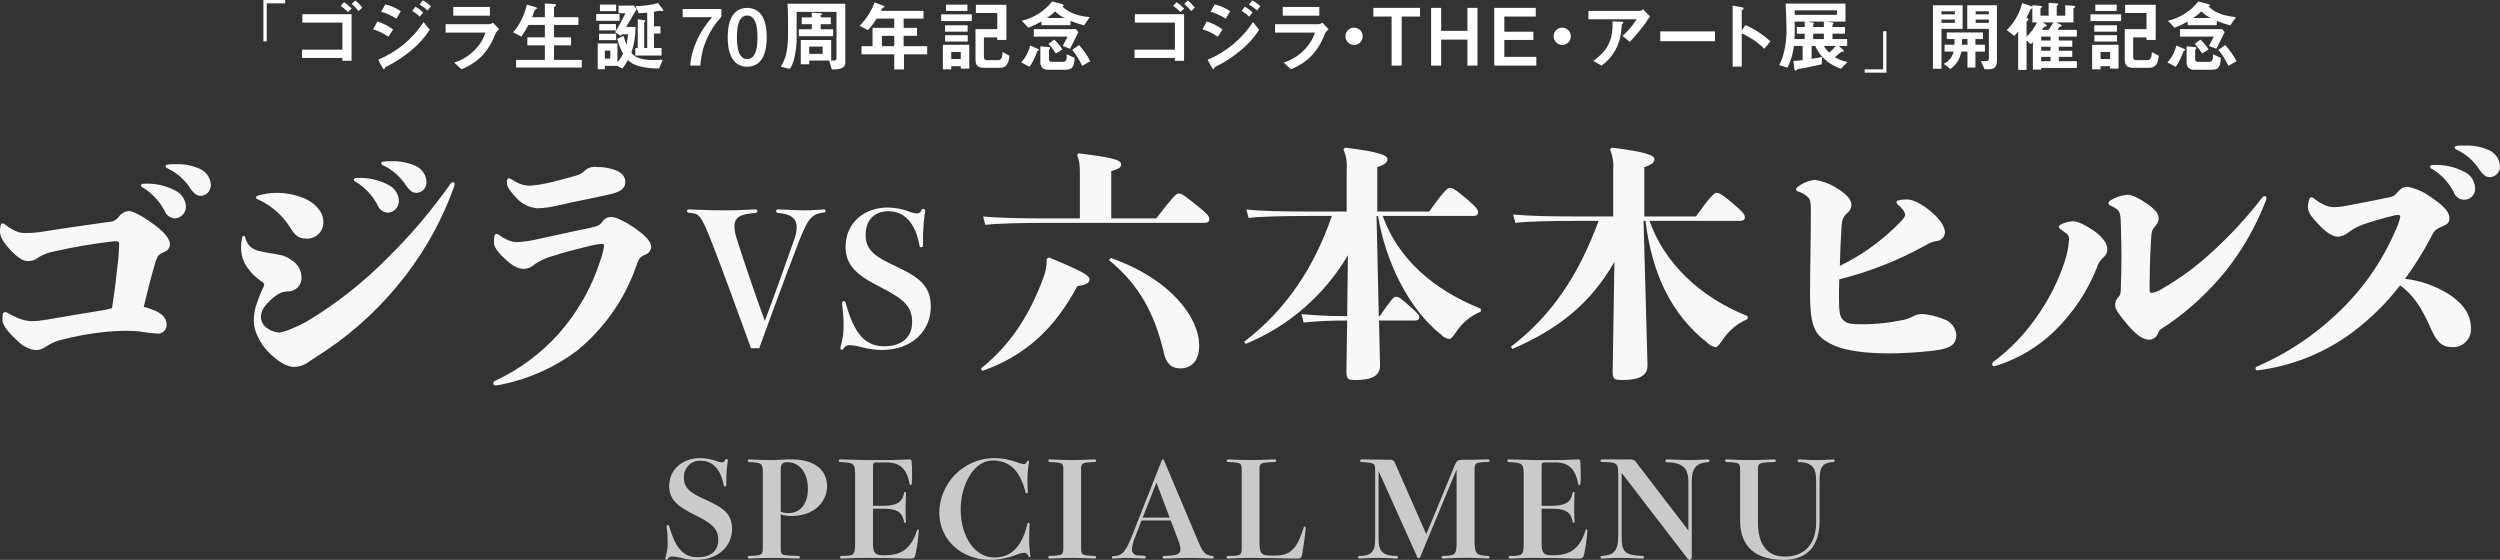 <?xml version="1.0" encoding="UTF-8"?>
<svg id="_タイトル" data-name="タイトル" xmlns="http://www.w3.org/2000/svg" viewBox="0 0 518.02 116.01">
  <rect x="0" y="0" width="518.02" height="116.01" fill="#333333" stroke="none"/>
  <defs>
    <style>
      .cls-1 {
        fill: #fff;
      }

      .cls-1, .cls-2, .cls-3 {
        fill-rule: evenodd;
      }

      .cls-2 {
        fill: #c9caca;
      }

      .cls-3 {
        fill: #f8f8f8;
      }
    </style>
  </defs>
  <path id="_長方形_932" data-name="長方形 932" class="cls-1" d="M59.09,0h-4.51v8.58h.69V.69h3.82v-.69h0ZM75.08,1.56c-.43-.53-.91-1.02-1.44-1.45l-.76.69c.53.45,1.01.95,1.43,1.5l.77-.74h0ZM72.86,1.76c-.48-.48-.99-.92-1.54-1.31l-.74.75c.54.39,1.05.82,1.52,1.29l.76-.73h0ZM72.85,12.6V2.94h-10.2v1.75h8.3v5.6h-8.37v1.72h8.37v.59h1.9ZM89.29,1.29c-.5-.48-1.07-.88-1.68-1.21l-.67.88c.6.33,1.16.74,1.65,1.21l.7-.88h0ZM87.68,2.58c-.47-.47-1.01-.87-1.6-1.19l-.67.88c.58.32,1.1.72,1.56,1.19l.71-.88h0ZM83.05,2.33c-.98-.67-2.07-1.15-3.22-1.42l-.85,1.53c1.12.3,2.17.79,3.13,1.44l.94-1.55h0ZM89.04,6.16l-1.27-1.58c-2.28,3.48-5.56,6.2-9.41,7.8l.85,1.56c.07.18.19.33.36.43.08,0,.11-.08.16-.29.04-.12.15-.21.27-.24,1.93-.94,3.73-2.13,5.36-3.52,1.43-1.19,2.67-2.59,3.68-4.16h0ZM81.45,6.11c-.98-.74-2.08-1.3-3.26-1.66l-.88,1.61c1.13.36,2.2.88,3.17,1.55l.97-1.5h0ZM101.5,3.24v-1.8h-7.57v1.8h7.57ZM103.45,6.08l-1.29-1.37c-.23.16-.5.26-.78.3h-9.04v1.75h8.27c-.42,1.26-1.11,2.42-2.02,3.38-1.22,1.31-2.76,2.29-4.47,2.83l1.49,1.37c1.68-.64,3.19-1.64,4.43-2.94,1.15-1.3,2.04-2.8,2.63-4.43.18-.36.45-.66.78-.89h0ZM120.55,14v-1.58h-5.75v-3.03h3.53v-1.65h-3.53v-2.57h5.05v-1.61h-5.05v-1.96c0-.14.1-.27.23-.31.1-.03.17-.12.18-.22,0-.16-.13-.22-.38-.24l-1.93-.1v2.83h-2.65c.19-.44.35-.88.48-1.34.06-.15.19-.27.34-.32.1-.02.18-.11.19-.21,0-.09-.08-.16-.42-.25l-1.67-.47c-.29,1.25-.74,2.45-1.35,3.58-.41.77-.92,1.48-1.5,2.13l1.7.91c.54-.77,1.04-1.58,1.47-2.42h3.41v2.57h-3.63v1.65h3.63v3.03h-5.96v1.58h13.61,0ZM137.32,12.38c-.61.03-1.23.06-1.81.06-1.67,0-3.76-.19-4.68-1.51.57-1.73.86-3.53.86-5.35h-1.96c.83-1.37.92-1.51,2.18-3.7l-.57-.72h-3.17v1.58h1.43c-.65,1.35-1.36,2.67-2.15,3.94l1.2.75.2-.32h1.31c-.08.71-.2,1.42-.35,2.12-.25-.57-.45-1.17-.59-1.78l-1.34.6c.29,1.07.7,2.11,1.23,3.08-.3.64-.69,1.22-1.17,1.74v-3.87h-4.09v5.34h1.48v-.69h2.61l1.01.58c.43-.56.82-1.15,1.16-1.77.64.59,1.41,1.02,2.25,1.24,1.37.35,2.79.52,4.21.49l.75-1.81h0ZM137.44,2.17c0-.08-.03-.15-.08-.21l-1-1.32c-1.52.4-3.08.61-4.65.62l.63,1.48c.58-.03.97-.04,1.77-.12v7.33h-.62v-5.21c0-.09.06-.18.14-.23.05-.04.09-.1.1-.16,0-.11,0-.15-.64-.23l-.94-.12v5.95h-.51v1.56h5.44v-1.56h-1.57v-3.01h1.34v-1.49h-1.34v-3.02c.18-.04,1.17-.21,1.2-.21.09,0,.48.11.56.11.09,0,.16-.06.17-.15,0,0,0,0,0-.01h0ZM128.38,4.31v-1.41h-4.84v1.41h4.84ZM127.64,6.3v-1.31h-3.47v1.31h3.47ZM127.67,8.31v-1.32h-3.55v1.32h3.55ZM126.46,12.14h-1.13v-1.65h1.13v1.65h0ZM127.67,2.31V.96h-3.36v1.35h3.36ZM141.46,3.57h6.07c-.61.7-1.17,1.43-1.68,2.2-.53.77-.99,1.59-1.38,2.44-.4.85-.72,1.73-.97,2.63-.25.9-.41,1.82-.48,2.75h2.09c.07-1.01.23-2,.47-2.98.22-.91.53-1.79.91-2.64.37-.82.81-1.61,1.31-2.36.51-.75,1.07-1.47,1.68-2.15v-1.59h-8.02v1.7h0ZM152.78,2.21c-.53.38-.95.88-1.24,1.47-.3.62-.5,1.29-.6,1.97-.21,1.38-.21,2.78,0,4.16.1.68.3,1.34.6,1.96.29.59.71,1.09,1.24,1.48,1.26.77,2.84.77,4.1,0,.53-.39.95-.89,1.24-1.48.3-.62.5-1.28.6-1.96.21-1.38.21-2.78,0-4.16-.1-.68-.3-1.35-.6-1.97-.29-.58-.71-1.09-1.24-1.47-1.26-.77-2.84-.77-4.1,0h0ZM153.78,11.87c-.29-.27-.51-.6-.65-.97-.17-.46-.29-.94-.34-1.43-.13-1.16-.13-2.32,0-3.48.06-.49.17-.97.34-1.43.14-.37.36-.71.65-.98.29-.25.67-.37,1.05-.36.38-.01.74.12,1.03.36.3.27.52.6.66.98.17.46.29.94.34,1.43.13,1.16.13,2.32,0,3.48-.05.49-.16.97-.34,1.43-.14.37-.36.71-.66.97-.29.24-.65.37-1.03.36-.38.01-.76-.12-1.05-.36h0ZM172.64,7.5v-1.44h-2.58v-1.05h2.09v-1.4h-2.09v-.48c.12-.02.22-.09.29-.19,0-.16-.27-.2-.35-.2l-1.79-.12v.99h-2.08v1.4h2.08v1.05h-2.69v1.44h7.12ZM175.15,12.98V.78h-11.97c.11,1.77.12,3.54.12,5.31,0,4.52-.41,5.82-1.5,7.74l1.89.44c.35-.56.61-1.17.79-1.81.47-1.78.67-3.62.59-5.46V2.46h8.26v9.53c.04.27-.15.52-.42.56-.06,0-.11,0-.17,0h-.51v-4.26h-6.31v5.02h1.75v-.76h4.13l.57,1.85c1.45-.02,2.78-.13,2.78-1.41h0ZM170.46,11.16h-2.79v-1.51h2.79v1.51h0ZM192.12,11.26v-1.69h-4.88v-2.15h2.78v-1.65h-2.78v-1.91h4.11v-1.61h-8.83c.11-.21.23-.42.36-.61.1-.06.21-.1.33-.12.05-.04.08-.09.08-.15,0-.07-.05-.12-.11-.14l-1.96-.73c-.67,1.82-1.73,3.47-3.09,4.84l1.72.91c.68-.73,1.27-1.53,1.78-2.39h3.67v1.91h-4.5v3.8h-2.29v1.69h6.79v3.14h2.01v-3.14h4.81ZM185.3,9.57h-2.57v-2.15h2.57v2.15h0ZM200.84,14.21v-4.93h-5.47v5.09h1.74v-.65h1.97v.49h1.76ZM199.08,12.22h-1.97v-1.44h1.97v1.44h0ZM209.17,11.55l-1.43-.77c-.03.66-.08,1.68-.86,1.68h-2.3c-.32.07-.64-.14-.71-.46-.02-.08-.02-.16,0-.25v-4h2.77v.53h1.89V.99h-6.32v1.71h4.43v3.33h-4.51v6.33c0,1.28.6,1.69,1.78,1.69h3.25c1.34,0,1.85-.84,2.01-2.5h0ZM200.46,2.27V.97h-4.44v1.3h4.44ZM201.36,4.37v-1.4h-6.34v1.4h6.34ZM200.5,6.56v-1.33h-4.68v1.33h4.68ZM200.52,8.6v-1.3h-4.69v1.3h4.69ZM225.81,3.54c-3.22-.25-4.96-1.39-5.7-2.25.13.03.27-.05.3-.18,0,0,0-.01,0-.02-.05-.12-.17-.21-.3-.23l-2.09-.56c-1.59,2.01-3.82,3.42-6.31,4.01l1.38,1.43c.94-.36,1.84-.79,2.71-1.29v.77h6.03v-.88c.91.37,1.85.67,2.8.91l1.18-1.71h0ZM220.57,3.73h-3.64c.61-.4,1.19-.86,1.71-1.37.56.56,1.21,1.03,1.93,1.37h0ZM225.92,12.68c-.64-1.2-1.41-2.32-2.32-3.33l-1.44.97c.83,1.02,1.53,2.14,2.07,3.33l1.69-.97h0ZM223.45,6.67l-.49-.63h-8.75v1.55h6.99c-.28.54-.46.89-.98,1.93l1.51.59c.34-.68.75-1.51,1.72-3.44h0ZM220.14,10.26c-.47-.76-1.05-1.46-1.71-2.06l-1.18.89c.58.6,1.1,1.27,1.53,1.99l1.36-.82h0ZM222.66,11.98l-1.63-.74c.02.95.03,1.58-.84,1.58h-2.24c-.28.05-.54-.13-.59-.41,0-.03,0-.05,0-.08v-2c.12-.1.21-.23.25-.38,0-.13-.12-.17-.27-.19l-1.77-.16v3.35c-.04.79.56,1.46,1.34,1.5.08,0,.15,0,.23,0h3.71c1.13,0,1.77-.43,1.82-2.47h0ZM215.28,10.32c-.05-.11-.14-.19-.26-.21l-1.58-.68c-.29,1.31-.93,2.52-1.85,3.5l1.74.91c.7-1,1.24-2.11,1.61-3.27.15-.01.28-.11.34-.25h0ZM247.58,1.56c-.43-.53-.91-1.02-1.43-1.45l-.77.69c.53.45,1.01.95,1.44,1.5l.76-.74h0ZM245.37,1.76c-.48-.47-1-.91-1.55-1.31l-.73.75c.54.39,1.04.82,1.51,1.29l.77-.73h0ZM245.35,12.6V2.94h-10.2v1.75h8.3v5.6h-8.36v1.72h8.36v.59h1.9ZM261.16,1.29c-.5-.48-1.07-.89-1.69-1.21l-.67.88c.6.33,1.16.74,1.66,1.21l.7-.88h0ZM259.55,2.58c-.48-.47-1.02-.87-1.61-1.19l-.67.88c.58.32,1.1.72,1.56,1.19l.72-.88h0ZM254.91,2.33c-.98-.67-2.07-1.15-3.22-1.42l-.84,1.53c1.11.3,2.17.79,3.12,1.44l.94-1.55h0ZM260.9,6.16l-1.27-1.58c-2.28,3.48-5.56,6.2-9.4,7.8l.84,1.56c.07.18.2.33.37.43.08,0,.11-.08.16-.29.04-.12.14-.21.27-.24,1.92-.95,3.72-2.13,5.35-3.52,1.44-1.19,2.68-2.59,3.68-4.16h0ZM253.32,6.11c-.99-.74-2.09-1.3-3.27-1.66l-.87,1.61c1.13.36,2.19.88,3.17,1.55l.97-1.5h0ZM273.37,3.24v-1.8h-7.57v1.8h7.57ZM275.31,6.08l-1.29-1.37c-.23.16-.5.26-.78.3h-9.03v1.75h8.27c-.43,1.26-1.12,2.41-2.03,3.38-1.22,1.31-2.76,2.28-4.46,2.83l1.48,1.37c1.68-.63,3.19-1.64,4.43-2.94,1.16-1.29,2.05-2.8,2.63-4.43.19-.35.46-.65.78-.89h0ZM282.36,7.53c0-.99-.78-1.79-1.77-1.8s-1.79.78-1.8,1.77v.04c0,.99.82,1.78,1.8,1.77.97,0,1.76-.8,1.77-1.77h0ZM284.57,3.43h3.78v10.16h2.09V3.43h3.8v-1.8h-9.67v1.8h0ZM296.54,13.59h2.08v-5.39h5.44v5.39h2.09V1.63h-2.09v4.77h-5.44V1.63h-2.08v11.96h0ZM309.62,13.59h8.72v-1.8h-6.63v-3.51h6.02v-1.71h-6.02v-3.14h6.51v-1.8h-8.6v11.96h0ZM325.49,7.53c0-.99-.78-1.79-1.77-1.8s-1.79.78-1.8,1.77v.04c0,.99.82,1.78,1.8,1.77.97,0,1.76-.8,1.77-1.77h0ZM341.89,3.4l-1.47-1.49c-.14.19-.33.31-.56.36h-10.72v1.72h9.97c-.78,1.29-1.76,2.45-2.9,3.44l1.49,1.26c1.55-1.63,2.96-3.4,4.19-5.29h0ZM336.37,4.66c0-.13-.04-.13-.38-.15l-1.86-.09c.12,3.32-.63,5.85-3.99,8.18l1.71,1c2.34-1.68,3.83-4.3,4.08-7.17.03-.21.09-1.33.12-1.36.07-.09.15-.18.24-.27.04-.04.07-.08.08-.14h0ZM355.35,8.53v-2.02h-11.33v2.02h11.33ZM366.85,8.56c-.78-.7-1.61-1.34-2.49-1.91-.85-.58-1.76-1.06-2.71-1.45l-.75,1.18V2.19c0-.08.42-.34.42-.43-.07-.15-.22-.25-.39-.26l-1.91-.34v12.64h1.88v-6.89c1.74.78,3.33,1.86,4.69,3.19l1.26-1.54h0ZM382.82,12.85c-.93-.17-1.82-.51-2.62-1,.56-.51.98-.83,1.25-1.05.11-.07.25-.11.38-.1.16,0,.25,0,.25-.13-.01-.06-.04-.12-.09-.17l-.97-.88h1.73v-1.42h-3.04v-1.13h2.6v-1.37h-2.6v-.53c.11-.02.21-.1.24-.21-.11-.17-.31-.25-.51-.23l-1.01-.16h3.97V.75h-12.41c.09,1.79.19,3.84.19,5.47.02,1.66-.19,3.31-.61,4.91-.2.82-.51,1.61-.91,2.35l1.71.54c.71-1.41,1.16-2.93,1.35-4.5h1.8v2.92c-.63.1-1.27.17-1.91.19l.19,1.61c-.03.18.08.36.26.42.11-.07.21-.16.29-.26.15-.08.32-.13.49-.14.99-.16,2.53-.45,4.64-.93l.08-1.54c-.78.19-1.42.28-2.19.4l.02-2.67h.73c.58,1.28,1.46,2.4,2.58,3.26.83.63,1.76,1.12,2.75,1.46l1.37-1.39h0ZM377.92,5.6h-2.21v-.54c.08-.04.15-.11.17-.2-.1-.15-.26-.23-.44-.23l-.99-.16h3.47v1.13h0ZM377.92,8.1h-2.21v-1.13h2.21v1.13h0ZM373.95,8.1h-2.1c.03-.76.03-1.46.03-1.82v-1.81h2.07v1.13h-1.64v1.37h1.64v1.13h0ZM380.63,3.08h-8.75v-.94h8.75v.94h0ZM380.36,9.52c-.38.52-.83.98-1.34,1.36-.44-.38-.81-.84-1.08-1.36h2.42ZM386.37,15.06h4.51V6.48h-.68v7.89h-3.83v.69h0ZM413.78,12.54V1.09h-6.15v4.89h4.48v6.13c.03.28-.17.53-.45.56-.05,0-.11,0-.16,0h-1.05l.77,1.68h.97c1.24,0,1.59-.78,1.59-1.8h0ZM411.3,10.69v-1.42h-1.98v-1.17h1.56v-1.37h-7.49v1.37h1.61c0,.5,0,.69-.03,1.17h-2.04v1.42h1.88c-.25,1.12-1.02,2.05-2.06,2.53l1.39,1.07c1.21-.85,2.02-2.14,2.25-3.6h1.29v3.31h1.64v-3.31h1.98ZM412.11,2.97h-2.74v-.64h2.74v.64h0ZM412.11,4.74h-2.74v-.69h2.74v.69h0ZM407.68,9.27h-1.15c.02-.31.02-.5.03-1.17h1.12v1.17h0ZM406.67,5.98V1.09h-6.15v13.17h1.77V5.98h4.38ZM405.06,2.97h-2.77v-.64h2.77v.64h0ZM405.06,4.74h-2.77v-.69h2.77v.69h0ZM430.34,14.07v-1.39h-3.74v-.89h2.79v-1.28h-2.79v-.83h2.79v-1.28h-2.79v-.82h3.74v-1.39h-4.01c.11-.2.24-.4.38-.59.07-.07.17-.11.27-.1.11,0,.21-.03.21-.16-.05-.17-.18-.29-.35-.32l-.86-.38h3.66V1.8c0-.08.03-.09.18-.2.1-.03.17-.11.19-.21,0-.18-.38-.19-.61-.21l-1.45-.09v2.16h-1.78v-1.94c0-.1.04-.13.25-.27.06-.03.1-.08.11-.15-.17-.17-.41-.25-.65-.2l-1.39-.1v2.66h-1.69v-1.45c.03-.1.1-.18.2-.22.08-.03.14-.11.15-.19,0-.15-.12-.18-.65-.21l-1.38-.09v.31c-.21-.12-.44-.22-.67-.28l-1.44-.48c-.53,2.12-1.63,4.05-3.19,5.58l1.56,1.23c.29-.3.56-.62.8-.96v7.98h1.74v-6.11l.86.81c.16-.17.19-.21.45-.49v5.74h1.72v-.35h7.39,0ZM424.89,8.4h-1.94v-.82h1.94v.82h0ZM424.89,10.51h-1.94v-.83h1.94v.83h0ZM425.48,4.64c-.31.54-.65,1.06-1.02,1.55h-1.34c.13-.22.28-.43.46-.61.15-.03.3-.08.45-.14.05-.03.08-.08.08-.14-.04-.13-.13-.23-.25-.29l-.59-.37h2.21,0ZM424.89,12.68h-1.94v-.89h1.94v.89h0ZM422.09,4.64c-.52,1.11-1.26,2.11-2.17,2.94v-3.02c.02-.12.11-.21.22-.25.1-.05.17-.15.18-.26-.06-.2-.23-.35-.43-.4.31-.53.58-1.09.81-1.66.05-.1.14-.17.24-.19.06-.02.12-.05.18-.09v2.93h.97,0ZM438.98,14.21v-4.93h-5.47v5.09h1.74v-.65h1.98v.49h1.75ZM437.23,12.22h-1.98v-1.44h1.98v1.44h0ZM447.32,11.55l-1.44-.77c-.03.66-.08,1.68-.86,1.68h-2.29c-.32.07-.64-.13-.72-.45-.02-.08-.02-.17,0-.26v-4h2.77v.53h1.9V.99h-6.33v1.71h4.43v3.33h-4.51v6.33c0,1.28.61,1.69,1.79,1.69h3.25c1.34,0,1.85-.84,2.01-2.5h0ZM438.6,2.27V.97h-4.43v1.3h4.43ZM439.51,4.37v-1.4h-6.35v1.4h6.35ZM438.65,6.56v-1.33h-4.69v1.33h4.69ZM438.66,8.6v-1.3h-4.68v1.3h4.68ZM463.32,3.54c-3.22-.25-4.96-1.39-5.71-2.25.13.03.27-.05.31-.18,0,0,0-.01,0-.02-.05-.13-.17-.22-.31-.23l-2.09-.56c-1.59,2.01-3.81,3.42-6.31,4.01l1.39,1.43c.94-.36,1.84-.79,2.71-1.29v.77h6.02v-.88c.91.37,1.85.68,2.81.91l1.18-1.71h0ZM458.08,3.73h-3.64c.61-.41,1.18-.86,1.71-1.37.56.57,1.21,1.03,1.93,1.37h0ZM463.43,12.68c-.64-1.2-1.42-2.32-2.33-3.33l-1.43.97c.83,1.02,1.52,2.14,2.07,3.33l1.69-.97h0ZM460.96,6.67l-.49-.63h-8.76v1.55h7c-.29.54-.46.89-.99,1.93l1.52.59c.33-.68.75-1.51,1.72-3.44h0ZM457.64,10.26c-.47-.76-1.04-1.46-1.7-2.06l-1.18.89c.58.61,1.09,1.27,1.53,1.99l1.35-.82h0ZM460.16,11.98l-1.62-.74c0,.95.03,1.58-.85,1.58h-2.23c-.28.05-.55-.13-.6-.41,0-.03,0-.05,0-.08v-2c.12-.1.21-.23.26-.38-.03-.12-.14-.21-.27-.19l-1.77-.16v3.35c-.05.78.55,1.46,1.34,1.5.07,0,.15,0,.22,0h3.72c1.13,0,1.76-.43,1.81-2.47h0ZM452.78,10.32c-.04-.11-.14-.19-.25-.21l-1.58-.68c-.29,1.31-.93,2.52-1.85,3.5l1.74.91c.69-1.01,1.23-2.11,1.61-3.27.15-.02.27-.11.33-.25h0Z"/>
  <path id="_シェイプ_816" data-name="シェイプ 816" class="cls-3" d="M29.78,38.07c-.4,0-.57.17-.57.34.02.22.18.41.4.46,1.92,1.17,3.48,2.85,4.51,4.85.35.9,1.2,1.51,2.17,1.54,1.32-.11,2.31-1.25,2.23-2.57-.1-1.38-.93-2.59-2.17-3.19-2.02-1.07-4.29-1.57-6.57-1.43h0ZM34.81,34.08c-.35.05-.52.17-.52.34.02.22.18.4.4.45,1.94.92,3.59,2.36,4.75,4.17.91,1.31,1.48,1.54,2.22,1.54,1.2-.09,2.1-1.13,2.02-2.33,0-.02,0-.05,0-.07-.12-1.46-1.05-2.72-2.41-3.25-1.53-.66-3.19-.97-4.85-.91-.53,0-1.07.01-1.6.06h0ZM29.78,63.58c.74-3.14,1.6-6.45,2.4-9.19.51-1.37.51-1.6,1.83-2.17.72-.22,1.21-.89,1.2-1.65,0-1.2-1.66-2.97-3.72-4.34-1.83-1.37-4-2.51-4.8-2.51-.79.07-1.51.46-2,1.08-.49.76-1.33,1.21-2.23,1.2-4.06.57-9.09,1.26-13.2,1.94-1.4.24-2.81.36-4.23.35-.82-.03-1.63-.27-2.34-.69-.59-.3-1.15-.66-1.66-1.08-.13-.15-.32-.23-.52-.23-.17,0-.28.11-.4.45-.09.43-.13.88-.11,1.32,0,1.25,1.2,2.74,2.34,3.94,1.09,1.08,2.23,2.11,3.49,2.11.8,0,1.57-.28,2.17-.8.96-.59,2.03-1,3.14-1.2,4.08-.92,8.2-1.62,12.35-2.11,1.14-.06,1.2.05,1.2.68,0,.57-.11,2.06-.17,2.86-.4,3.48-.74,6.84-1.32,10.33-.57.17-1.2.28-1.77.4-3.94.62-7.54,1.25-11.6,1.94-1.04.19-2.09.31-3.14.34-.96-.02-1.91-.21-2.8-.57-.77-.31-1.51-.68-2.23-1.09-.18-.14-.4-.22-.63-.23-.28.04-.49.29-.46.58-.05.36-.07.72-.06,1.08,0,1.25,1.66,2.97,3.09,4.28.98,1.03,2.26,1.71,3.66,1.94.78.04,1.55-.2,2.17-.68.87-.56,1.81-1,2.8-1.32,3.3-.89,6.66-1.5,10.06-1.82,1.6-.12,2.86-.17,3.89-.17,1.14,0,1.94.05,2.57.11,1.25.22,2.51.38,3.77.46.97.12,1.86-.56,1.99-1.54.01-.12.02-.24,0-.35,0-1.25-.8-2.34-3.08-3.14-.54-.21-1.1-.38-1.66-.51h0ZM73.9,36.88c-.4,0-.57.17-.57.34.02.22.18.41.4.46,1.92,1.17,3.49,2.85,4.52,4.85.35.9,1.2,1.51,2.17,1.54,1.32-.11,2.31-1.25,2.23-2.57-.1-1.38-.94-2.59-2.18-3.19-2.02-1.07-4.29-1.57-6.57-1.43h0ZM79.5,33.46c-.34.05-.51.17-.51.34.02.22.18.41.4.46,1.94.92,3.58,2.36,4.74,4.16.92,1.31,1.49,1.54,2.23,1.54,1.19-.08,2.09-1.11,2.01-2.3,0-.03,0-.06,0-.08-.11-1.46-1.04-2.72-2.4-3.26-1.53-.66-3.19-.97-4.86-.91-.53,0-1.07.01-1.6.06h0ZM53.38,41.28c2.78,1.24,5.13,3.29,6.75,5.87,1.08,1.77,1.83,2.29,3.37,2.29,1.83.1,3.39-1.29,3.49-3.12,0-.14,0-.28,0-.42,0-2.17-1.95-4-4.06-4.85-1.78-.72-3.68-1.09-5.6-1.09-1.32,0-2.63.2-3.89.57-.2.05-.35.21-.4.4.03.18.16.32.34.35h0ZM54.53,59.59c-.52,1.09-.97,2.29-1.32,3.26-.42,1.19-.63,2.45-.63,3.71,0,2.05,1.43,4.91,3.38,6.73,1.71,1.6,3.42,2.74,4.97,2.74,1.19-.04,2.33-.46,3.26-1.2,1.25-.85,2.63-1.71,3.31-2.17,6.37-4.28,11.98-9.58,16.63-15.69,4.24-5.53,7.6-11.69,9.95-18.26.06-.17.09-.34.11-.52.05-.2-.07-.39-.27-.44-.02,0-.05,0-.07,0-.19.02-.36.12-.46.28-3.86,5.48-8.2,10.6-12.97,15.3-5.04,5.12-10.7,9.59-16.86,13.29-2.18,1.2-4.8,2.29-5.83,2.29-1.02-.1-1.98-.52-2.75-1.2-.59-.52-.92-1.27-.91-2.06.01-.7.23-1.37.63-1.94.72-1,1.61-1.87,2.63-2.56.64-.49,1.42-.75,2.23-.75,1.55.06,2.86-1.15,2.92-2.7,0-.11,0-.21,0-.32-.05-1.33-.73-2.56-1.83-3.31-.85-.7-1.88-1.15-2.97-1.31-1.37-.29-3.14-.46-4.4-.86-.73-.22-1.37-.66-1.83-1.26-.3-.43-.52-.91-.63-1.42-.02-.18-.16-.31-.34-.34-.16.03-.28.17-.29.34-.18.71-.25,1.44-.23,2.17,0,1.33.37,2.64,1.09,3.76.8,1.22,1.83,2.27,3.03,3.09.28.14.51.36.68.62-.04.26-.11.51-.22.74h0ZM124.37,54.06c-1.8,5.58-4.73,10.73-8.63,15.12-3.67,4.08-8.12,7.38-13.09,9.7-.25.09-.42.31-.46.57.04.27.3.45.57.4h.01c.38-.03.77-.09,1.14-.17,5.68-1.15,11.03-3.55,15.66-7.02,5.51-4.51,9.7-10.42,12.12-17.12.63-1.82.74-2.28,2.06-2.79.66-.24,1.12-.84,1.19-1.54,0-1.43-1.94-2.97-3.83-4.23-1.59-1.08-3.42-2-4.4-2-.79-.05-1.54.35-1.94,1.03-.74.86-.91.8-2.74,1.26-3.43.68-6.8,1.48-10.35,2.22-1.48.37-2.99.6-4.51.69-.74-.02-1.46-.2-2.12-.52-.59-.26-1.14-.59-1.66-.97-.13-.14-.32-.22-.51-.22-.23,0-.4.17-.46.62-.07.45-.09.91-.05,1.37,0,.86,1.25,2.29,2.4,3.31,1.2,1.09,2.4,1.94,3.71,1.94.9-.02,1.76-.38,2.4-1.02,1.25-.81,2.62-1.41,4.06-1.77,2.29-.74,5.26-1.49,7.43-2,.75-.19,1.52-.32,2.29-.4q.51,0,.51.46c-.17,1.05-.44,2.08-.8,3.08h0ZM105.05,38.08c0,.68.92,1.88,2,2.97,1.11,1.23,2.64,1.98,4.29,2.11,1.41-.04,2.8-.23,4.17-.57,3.14-.74,8-1.66,10.92-2.34,1.88-.46,3.14-1.03,3.14-2.57,0-1.08-.74-1.94-2.11-2.45-1.23-.44-2.53-.65-3.83-.63-.79-.13-1.6.08-2.23.57-.58.6-1.31,1.04-2.12,1.25-1.77.52-4.34,1.2-6,1.55-1.15.25-2.31.42-3.48.51-.77.01-1.53-.15-2.23-.46-.57-.27-1.12-.58-1.66-.91-.14-.1-.29-.16-.46-.17-.23,0-.34.17-.4.57v.57h0ZM223.76,45.26h-7.06c-4.46,0-10.03-.1-13-.41l.46,1.74c2.66-.31,8.08-.41,12.54-.41h32.6c.97,0,1.28-.15,1.28-.82,0-.51-.31-1.02-2.97-3.11-2.35-1.9-2.81-2.15-3.43-2.15-.46,0-1.23.77-4.6,5.16h-9.32v-9.81c1.69-.46,2.05-.82,2.05-1.38,0-.97-1.84-1.43-8.81-2.3l-.35.36c.51,1.07.61,1.94.61,4.14v8.99h0ZM216.9,53.64c.02,1.4-.25,2.79-.77,4.09-2.76,7.41-6.6,13.6-12.9,18.65l.31.47c8.96-3.12,15.05-8.85,19.71-17.59,1.84-.15,2.51-.76,2.51-1.32,0-.82-1.03-1.54-8.4-4.6l-.46.3h0ZM229.8,53.9c6.24,5.11,9.42,10.99,11.36,19.21.46,2,1.38,3.22,3.43,3.22,2.31,0,3.89-1.63,3.89-4.7,0-5.77-5.78-13.75-18.32-18.19l-.36.46h0ZM279.14,65.5h-.67c-3.22,0-5.78-.15-8.8-.41l.46,1.74c2.77-.28,5.55-.42,8.34-.41h.67l-.15,10.53c0,1.63.31,1.79,1.89,1.79,3.28,0,5.12-.82,5.07-3.07l-.21-9.25h7.22c.82,0,1.13-.15,1.13-.72,0-.46-.36-.81-2.21-2.45-1.63-1.48-2.09-1.74-2.66-1.74-.41,0-.86.41-3.32,3.99h-.21l-.46-20.75h.31c1.53,9.35,6.29,19.22,13.05,24.58.45.49,1.04.81,1.69.92.36,0,.72-.41,1.43-1.43,1.23-1.91,3.02-3.39,5.12-4.24v-.61c-9.98-3.99-17.2-10.48-20.32-19.22h18.68c.82,0,1.08-.26,1.08-.77,0-.46-.31-1.02-2.3-2.71-2.1-1.78-2.92-2.35-3.54-2.35-.56,0-1.43.92-4.3,4.91h-10.75v-9.2c1.74-.56,2.1-1.02,2.1-1.69,0-.71-1.53-1.48-8.75-2.35l-.36.36c.57,1.34.8,2.79.67,4.24v8.64h-7.78c-5.43,0-10.03-.1-13-.41l.46,1.74c2.66-.31,7.27-.41,12.54-.41h4.71c-3.79,11.04-9.78,19.68-18.17,26.06l.3.46c8.89-3.65,16.34-10.11,21.2-18.39l-.16,12.62h0ZM340.97,45.77c1.33,11.09,5.48,19.52,12.8,25.25.46.46,1.05.78,1.69.92.35,0,.71-.41,1.43-1.43,1.26-1.96,3.08-3.49,5.22-4.4v-.61c-9.98-3.99-17.2-10.99-20.32-19.73h18.68c.82,0,1.08-.25,1.08-.76,0-.47-.31-1.03-2.31-2.71-2.09-1.79-2.91-2.35-3.53-2.35-.56,0-1.43.92-4.3,4.9h-10.7v-10.22c1.74-.56,2.1-1.02,2.1-1.69,0-.71-1.63-1.48-8.85-2.35l-.36.36c.57,1.34.8,2.79.67,4.24v9.66h-7.73c-5.43,0-10.04-.1-13-.41l.46,1.74c2.66-.31,7.27-.41,12.54-.41h4.71c-4.2,11.35-9.78,19.68-18.17,26.07l.3.46c9.73-4.19,16.28-9.56,21.14-18.04l-.36,22.69c0,1.63.31,1.79,2.05,1.79,3.28,0,5.22-.82,5.17-3.07l-.82-29.9h.41,0ZM381.23,55.09c.05-2.57.17-5.08.28-6.74.11-2.62.17-3.14,1.2-4.16.56-.4.9-1.03.92-1.72,0-1.25-1.26-2.39-3.03-3.48-1.38-.9-2.95-1.48-4.58-1.71-1.27.13-2.48.63-3.48,1.43-.22.11-.37.33-.4.57.06.21.24.37.45.4.6.19,1.16.48,1.66.85.92.63.97,1.37.97,3.43,0,5.59-.17,12.95-.17,16.89,0,6.22.86,8.16,3.09,9.7,2.06,1.43,5.66,2.68,13.49,2.68,1.94,0,6.23-.22,9.03-.57,3.31-.4,4.69-1.14,4.69-3.31-.12-1.47-1.11-2.73-2.52-3.19-1.39-.58-2.85-.94-4.34-1.09-.76-.05-1.52.13-2.17.52-.77.4-1.6.67-2.46.8-2.39.49-4.82.76-7.26.8-2.52,0-3.89,0-4.57-.8-.86-.63-.98-1.89-.98-4.63,0-1.2,0-2.51.06-3.88,6.22-1.55,12.22-3.91,17.83-7.02.68-.44,1.44-.75,2.23-.91.96-.01,1.75-.75,1.83-1.71,0-1.6-1.37-3.14-3.09-4.57-1.48-1.25-3.48-2.34-4.68-2.34-.59-.02-1.19.04-1.77.17-.27,0-.5.19-.52.46.05.19.17.36.34.46.3.23.57.5.81.8.33.35.57.78.68,1.25,0,.63-.97,1.49-1.94,2.46-3.4,3.33-7.32,6.09-11.6,8.16h0ZM447.93,59.88c-.6.41-1.28.68-2,.8-.52,0-.52-.06-.52-1.26,0-1.54.06-5.82.29-9.47.11-2.05.17-2.28.97-3.2.4-.42.62-.97.63-1.54,0-1.08-1.09-2.11-2.63-3.14s-2.8-1.71-3.89-1.71c-1.22.1-2.39.49-3.43,1.14-.25.12-.42.36-.46.63.03.22.18.4.4.46.46.21.9.46,1.32.74.74.57.8,1.37.86,3.48.05,2.17.11,4.28.11,6.22,0,2.4-.06,4.45-.11,6.11-.06,1.6,0,1.71-.4,2.28-.55.49-.84,1.21-.8,1.94,0,.8,1.31,2.46,2.68,4.05,1.49,1.72,2.97,2.97,4.29,2.97.85.04,1.63-.5,1.89-1.31.4-.86.57-.86,2.28-1.94,4.39-3.08,8.33-6.75,11.72-10.9,3.47-4.37,6.27-9.24,8.29-14.44.11-.24.18-.48.22-.74,0-.21-.16-.39-.38-.4h-.02c-.15,0-.29.07-.4.17-3.16,4.11-6.67,7.93-10.51,11.41-3.16,2.94-6.65,5.51-10.4,7.65h0ZM427.92,53.89c-1.38,4.29-3.42,8.33-6.06,11.98-2.44,3.5-5.43,6.59-8.86,9.13-.13.12-.21.28-.22.46.01.24.21.42.44.41.02,0,.04,0,.06,0,.28-.04.54-.12.8-.23,4.32-1.43,8.26-3.81,11.54-6.96,3.85-3.72,6.87-8.21,8.86-13.18.23-.85.71-1.6,1.38-2.17.51-.42.8-1.05.8-1.71,0-1.26-1.15-2.63-2.75-3.77-1.66-1.14-3.31-2-4.34-2-.9.02-1.78.26-2.57.69-.21.06-.36.24-.4.45.03.23.18.43.4.52.4.28.68.51.91.68.6.29.93.95.8,1.6-.1,1.4-.37,2.78-.8,4.11h0ZM504.11,34.2c-.4,0-.57.17-.57.34.02.22.18.41.4.46,1.93,1.17,3.49,2.84,4.51,4.85.4,1.19,1.69,1.82,2.88,1.42,1.03-.35,1.67-1.38,1.52-2.45-.1-1.38-.93-2.59-2.17-3.19-2.02-1.07-4.29-1.57-6.57-1.43h0ZM509.14,30.2c-.35.06-.52.18-.52.35.02.22.18.4.4.45,1.94.92,3.59,2.36,4.75,4.17.91,1.31,1.48,1.54,2.23,1.54,1.2-.09,2.1-1.14,2.01-2.34,0-.02,0-.04,0-.06-.12-1.45-1.05-2.71-2.4-3.25-1.53-.66-3.19-.97-4.86-.91-.52,0-1.03,0-1.6.05h0ZM497.31,59.14c2.74,1.88,4.51,4.79,6.11,8.33,1.43,3.31,2.4,4.45,4.69,4.45,2.03.12,3.77-1.42,3.89-3.45.01-.16,0-.33,0-.49,0-3.25-2.23-5.59-4.86-7.19-2.68-1.63-5.68-2.66-8.8-3.02,1.87-2.56,3.57-5.25,5.08-8.05.92-1.71.86-2,2.35-2.68,1.14-.51,1.77-.69,1.77-1.83,0-1.6-1.77-2.96-3.95-4.45-1.4-1.01-2.99-1.71-4.68-2.05-.67-.02-1.32.25-1.77.74-1.09,1.2-1.03,1.2-2.29,1.48-2.11.46-5.6,1.14-8.12,1.6-1.05.24-2.12.37-3.2.4-.78-.04-1.54-.25-2.23-.63-.6-.3-1.18-.66-1.71-1.08-.17-.2-.42-.32-.69-.34-.26.07-.44.3-.45.57-.15.48-.23.98-.23,1.48,0,1.37,1.31,2.63,2.68,4.05,1.03,1.09,2.46,2.06,3.49,2.06.87-.05,1.69-.4,2.34-.97.88-.64,1.84-1.16,2.86-1.54,1.77-.63,4.63-1.43,6.52-1.89.24-.06.49-.09.74-.11.34,0,.51.11.51.4-.25,1.09-.63,2.15-1.14,3.14-2.79,6.41-6.88,12.18-12,16.95-4.81,4.56-10.38,8.25-16.46,10.9-.23,0-.41.2-.4.43,0,.23.2.41.43.4.05,0,.1-.01.14-.03,7.08-.91,13.82-3.62,19.55-7.88,3.7-2.78,7.01-6.04,9.83-9.7h0ZM157.32,72.14c2.08-5.75,5.27-14.42,7.95-21.39,2-5.18,2.73-6.44,5.45-6.71.19,0,.35-.15.35-.34h0c.01-.17-.1-.3-.26-.31-.02,0-.03,0-.05,0-.23,0-.69.04-1.11.07-1.06.1-2.12.14-3.19.12-.88,0-1.73-.04-2.49-.08-1.35-.07-2.38-.11-2.77-.11-.19-.02-.35.11-.38.29,0,.03,0,.06,0,.09,0,.19.15.35.34.35h0c2.19.19,3.92.76,3.92,3.02-.04.92-.24,1.83-.58,2.69-1.42,4.02-4.33,12.26-6.02,16.67-1.65-4.45-4.34-12.3-5.84-17.09-.27-.81-.43-1.65-.46-2.5,0-2.07,1.5-2.56,4.34-2.79.22.01.41-.16.42-.38,0,0,0,0,0,0-.01-.2-.18-.35-.38-.34-.01,0-.03,0-.04,0-.19,0-.65,0-1.84.07-1.35.08-3.04.12-4.46.12-1.49,0-3.91-.04-6.14-.15-.69-.04-1.15-.04-1.3-.04-.19-.04-.38.08-.42.26,0,.03,0,.05,0,.08,0,.2.18.36.38.35,0,0,0,0,.01,0,2.15.19,2.42.27,4.72,6.09,1.77,4.45,6.1,16.29,8.14,21.97h1.72,0ZM191.26,50.06c-.02-1.82.08-3.64.31-5.45.07-.3.12-.61.15-.92,0-.23-.19-.42-.42-.42-.17,0-.33.11-.39.27-.1.44-.51.73-.96.69-.53-.04-1.05-.17-1.53-.38-1.43-.55-2.95-.84-4.49-.85-4.65,0-8.72,2.99-8.72,8.17,0,4.21,3,6.17,7.22,8.32,4.61,2.37,6.57,3.87,6.57,7.2s-2.27,5.06-5.8,5.06c-4.53,0-6.41-3.52-8.02-9.08-.04-.16-.19-.27-.35-.27-.19,0-.34.16-.34.35,0,0,0,.02,0,.03,0,.17,0,.33.03.5.18,1.35.27,2.7.27,4.06.04,1.43-.14,2.85-.54,4.22-.07.19-.1.38-.11.58-.02.17.11.32.27.34.01,0,.02,0,.04,0,.15,0,.28-.09.34-.23.23-.49.74-.78,1.27-.73.84.04,1.68.18,2.49.42,1.34.35,2.72.55,4.11.58,6.72,0,10.21-4.33,10.21-8.93s-2.69-6.25-7.37-8.47c-3.57-1.69-6.14-2.99-6.14-6.37s2-4.98,4.76-4.98c3.49,0,5.64,2.76,6.41,7.13,0,.19.15.34.34.34.01,0,.02,0,.04,0,.2,0,.36-.17.35-.37,0-.02,0-.03,0-.05v-.76h0Z"/>
  <path id="_シェイプ_817" data-name="シェイプ 817" class="cls-2" d="M150.5,99.96c-.02-1.3.06-2.6.23-3.89.05-.22.09-.44.11-.66,0-.17-.14-.3-.31-.3-.13,0-.24.07-.28.19-.09.31-.39.52-.71.49-.39-.03-.78-.12-1.14-.27-1.06-.39-2.18-.59-3.31-.6-3.43,0-6.43,2.13-6.43,5.83,0,3.02,2.21,4.41,5.32,5.95,3.4,1.7,4.85,2.77,4.85,5.15s-1.67,3.62-4.28,3.62c-3.34,0-4.73-2.52-5.92-6.5-.03-.11-.13-.19-.25-.19-.14,0-.26.12-.26.26h0c0,.13,0,.25.03.37.13.96.2,1.94.2,2.91.02,1.02-.11,2.03-.4,3.01-.05.13-.08.27-.08.41-.01.13.08.24.21.25,0,0,0,0,.01,0,.11,0,.22-.07.26-.17.17-.35.54-.55.93-.52.62.03,1.24.13,1.84.3.99.25,2.01.39,3.04.41,4.95,0,7.53-3.09,7.53-6.38s-1.98-4.47-5.44-6.06c-2.63-1.2-4.53-2.13-4.53-4.54-.15-1.81,1.19-3.4,3-3.56.17-.01.34-.02.51,0,2.58,0,4.17,1.97,4.73,5.09.01.15.15.26.29.25s.26-.15.25-.29v-.55h0ZM158.06,113.38c0,1.57-.05,1.73-2.83,1.81-.15,0-.28.12-.28.27s.12.28.27.28h.01c.11,0,.45,0,1.05-.03,1.39-.08,2.04-.11,3.65-.11s3.2.06,4.53.11c.63.03.91.03,1,.03.15,0,.28-.12.28-.27s-.12-.28-.27-.28h-.01c-.37,0-1.36-.03-2.35-.11-1.31-.11-1.34-.38-1.34-1.81v-6.68c.7.22,1.43.33,2.16.33,5.12,0,7.45-3.24,7.45-6.17,0-3.2-2.41-5.56-7.34-5.56-.91,0-1.39,0-2.1.06-.76.05-1.41.08-2.29.08-.74,0-2.29-.03-3.68-.11-.43-.03-.6-.03-.74-.03-.15,0-.28.12-.28.27s.12.28.27.28h.01c2.69.16,2.83.22,2.83,2.38v15.26h0ZM161.77,97.3c0-1.09.34-1.53,1.34-1.53,2.63,0,4.3,2.27,4.3,5.53,0,2.6-1.22,5.01-4.02,5.01-.55.02-1.1-.07-1.62-.27v-8.74h0ZM180.89,104.81v-8.19c0-.69.18-.8.66-.8h2.23c2.98,0,4.2,1.73,4.68,4.41-.01.14.09.27.24.28,0,0,0,0,.01,0,.15,0,.2-.09.23-.33.03-.52.06-1.15.06-1.78,0-1.04-.03-1.84-.09-2.63-.03-.52-.11-.58-.65-.58-.14,0-.37,0-1.27.06-1.22.08-2.53.08-4.42.08h-3.2c-.74,0-2.61-.06-4.17-.11-.51-.03-1.02-.03-1.1-.03-.15-.02-.29.09-.31.24-.02.15.09.29.24.31.02,0,.05,0,.07,0,2.91.16,3.09.22,3.09,3.04v13.62c0,2.71-.29,2.79-2.81,2.79-.15-.02-.29.09-.31.24-.02.15.09.29.24.31.02,0,.05,0,.07,0,.34,0,1.13-.03,2.12-.08.88-.03,1.96-.06,3.01-.06,2.23,0,4.7.03,6.46.08,1.47.06,1.92.06,2.63.06.76,0,.94-.06,1.16-1.15.31-1.54.52-3.09.63-4.66.01-.11-.07-.21-.18-.22,0,0-.01,0-.02,0-.08,0-.15.06-.17.14-1.16,3.64-3.01,5.2-6.63,5.2h-.51c-1.42,0-1.99-.41-1.99-2.35v-7.29h1.7c2.67,0,4.31.25,4.74,2.71-.02.11.06.21.16.23s.21-.05.23-.16c0-.03,0-.06,0-.09,0-.11,0-.17-.03-.61-.03-.52-.05-1.48-.05-1.97s.02-1.67.05-2.33c.03-.71.03-.88.03-1.04.01-.11-.07-.21-.18-.22,0,0-.01,0-.02,0-.1,0-.19.09-.19.19-.4,2.36-2.13,2.69-4.74,2.69h-1.7ZM205.85,94.92c-6.18.12-11.15,5.13-11.22,11.31,0,5.54,4.51,9.78,10.6,9.78,1.87-.03,3.73-.4,5.47-1.09.49-.21,1.02-.34,1.55-.39.41.02.76.33.82.74.03.1.12.17.23.17.11,0,.2-.09.2-.2,0,0,0-.01,0-.02,0-.11-.03-.41-.11-1.01-.11-.85-.16-1.7-.14-2.55,0-.85.02-1.87.05-2.47.03-.41.03-.6.03-.66,0-.12-.1-.21-.22-.21h0c-.11,0-.2.08-.22.19-1.19,5.26-3.8,7.01-6.89,7.01-3.9,0-6.94-4.19-6.94-10,0-4.88,2.61-10.11,6.66-10.11,3.09,0,5.61,1.73,6.77,6.6.01.13.13.23.26.22h0c.11,0,.21-.08.22-.19,0-.02,0-.03,0-.05-.05-1.02-.08-1.89-.08-2.66,0-.98.07-1.96.22-2.93.06-.24.1-.49.12-.74,0-.11-.1-.2-.21-.19,0,0-.02,0-.02,0-.11,0-.21.08-.23.19-.05.32-.34.54-.66.49,0,0-.01,0-.02,0-.46-.04-.91-.16-1.33-.36-1.57-.58-3.23-.88-4.9-.87h0ZM224.01,97.55c0-1.65.06-1.7,2.83-1.81.15,0,.28-.12.28-.27s-.12-.28-.27-.28h-.01c-.11,0-.31,0-.9.03-1.11.05-2.64.11-3.77.11s-2.67-.06-3.77-.11c-.6-.03-.79-.03-.91-.03-.15,0-.27.11-.28.25,0,0,0,.02,0,.03,0,.14.11.26.25.27.01,0,.02,0,.03,0,2.78.11,2.84.16,2.84,1.81v15.83c0,1.65-.06,1.7-2.84,1.81-.15,0-.28.12-.28.27s.12.28.27.28h.01c.12,0,.31,0,.91-.03,1.1-.05,2.63-.11,3.77-.11s2.66.06,3.77.11c.59.03.79.03.9.03.14.01.27-.09.28-.24,0-.01,0-.02,0-.03.01-.14-.1-.27-.24-.28-.01,0-.03,0-.04,0-2.77-.11-2.83-.16-2.83-1.81v-15.83h0ZM241.2,95.41c-.03-.12-.13-.21-.25-.22-.11.02-.2.11-.23.22l-5.95,15.1c-1.47,3.72-2.12,4.71-4.1,4.71-.15-.01-.28.1-.29.25,0,0,0,.02,0,.02,0,.14.11.25.24.25.02,0,.03,0,.05,0,.17,0,.73-.03,1.33-.08.49-.05.98-.07,1.47-.06.68,0,1.33.03,1.87.06.85.05,1.5.08,1.78.08.15,0,.28-.11.29-.26,0-.01,0-.03,0-.04,0-.15-.11-.27-.26-.28-.01,0-.02,0-.03,0-.14,0-.59-.02-1.16-.08-.67.1-1.3-.37-1.4-1.04-.01-.08-.02-.17-.01-.25.07-.89.3-1.76.68-2.57l1.3-3.37h6.06l1.53,4.05c.26.6.43,1.24.48,1.89,0,.77-.48,1.18-1.56,1.29-.59.06-1.24.11-1.86.11-.15,0-.28.12-.28.27s.12.28.27.28h.01c.33,0,.51,0,1.18-.03,1.14-.05,3.09-.11,4.28-.11.79,0,1.96.03,2.95.08.71.06,1.27.06,1.58.06.15.02.29-.08.32-.23,0-.01,0-.02,0-.04-.01-.17-.15-.29-.32-.28h0c-1.47-.19-1.89-.6-3-3.26l-6.97-16.52h0ZM236.78,107.25l2.84-7.26,2.74,7.26h-5.58ZM262.99,115.11c-1.42,0-2.01-.44-2.01-2.38v-15.18c0-1.65.05-1.7,3.17-1.81.15,0,.28-.12.28-.27s-.12-.28-.27-.28h-.01c-.11,0-.31,0-.91.03-1.44.05-2.97.11-4.11.11s-2.66-.06-3.76-.11c-.6-.03-.8-.03-.91-.03-.15,0-.28.12-.28.27s.12.28.27.28h.01c2.78.11,2.83.16,2.83,1.81v15.94c0,1.62-.28,1.7-2.8,1.7-.15-.02-.29.09-.31.24-.02.15.09.29.24.31.02,0,.05,0,.07,0,.31,0,1.02-.03,1.93-.08.93-.06,2.06-.06,3.2-.06,1.64,0,4.7.06,6.79.11,1.39.03,2.22.03,2.3.03.76,0,.99-.06,1.16-1.15.48-2.99.68-4.85.68-5.26.01-.11-.07-.21-.18-.22,0,0-.01,0-.02,0-.09,0-.17.06-.2.14-1.16,3.61-2.18,5.86-5.8,5.86h-1.36ZM305.54,97.6c0-1.64.05-1.86,2.83-1.86.15,0,.28-.12.28-.27s-.12-.28-.27-.28h-.01c-.26,0-.63,0-1.48.03-1.41.05-2.54.05-3.65.05s-1.39.11-1.81,1.15l-5.89,14.28-6.52-14.82c-.15-.45-.62-.72-1.08-.61-1.27,0-2.57-.02-3.65-.05-1.02-.03-1.84-.03-2.18-.03-.15,0-.28.12-.28.28h0c0,.15.11.27.25.27.01,0,.02,0,.03,0,2.77.16,2.83.22,2.83,1.86v14.19c0,2.74-1.02,3.4-3.26,3.4-.15,0-.28.12-.28.27s.12.28.27.28h.01c.37,0,.85-.03,1.48-.08.59-.03,1.36-.06,2.26-.06.85,0,1.96.03,2.84.08.7.06.99.06,1.13.06.15,0,.28-.12.28-.27s-.12-.28-.27-.28h-.01c-2.41,0-3.74-.57-3.74-3.4v-14.21l8.02,17.86c.03.13.15.22.28.22s.25-.07.31-.19l7.56-18.2v14.85c0,2.91-.25,2.99-2.83,3.07-.15,0-.28.12-.28.27s.12.28.27.28h.01c.37,0,.91-.03,1.7-.08s1.76-.08,3-.08c.8,0,2.27.02,3.63.1.45.03.93.06,1.05.06.15,0,.28-.12.28-.27s-.12-.28-.27-.28h-.01c-2.27-.11-2.83-.16-2.83-3.07v-14.52h0ZM319.44,104.81v-8.19c0-.69.17-.8.65-.8h2.24c2.98,0,4.19,1.73,4.68,4.41-.01.14.09.27.24.28,0,0,0,0,.01,0,.14,0,.2-.09.23-.33.03-.52.06-1.15.06-1.78,0-1.04-.03-1.84-.09-2.63-.03-.52-.11-.58-.65-.58-.14,0-.37,0-1.28.06-1.21.08-2.52.08-4.41.08h-3.21c-.73,0-2.6-.06-4.16-.11-.51-.03-1.02-.03-1.1-.03-.15-.02-.29.08-.32.23-.02.15.08.29.23.32.03,0,.06,0,.08,0,2.91.16,3.08.22,3.08,3.04v13.62c0,2.71-.28,2.79-2.8,2.79-.15-.02-.29.09-.31.24-.02.15.09.29.24.31.02,0,.05,0,.07,0,.34,0,1.13-.03,2.12-.08.88-.03,1.96-.06,3-.06,2.24,0,4.71.03,6.46.08,1.48.06,1.93.06,2.64.06.76,0,.93-.06,1.16-1.15.31-1.54.52-3.09.62-4.66.01-.11-.07-.21-.18-.22,0,0,0,0-.01,0-.08,0-.16.06-.18.14-1.16,3.64-3,5.2-6.62,5.2h-.51c-1.42,0-1.99-.41-1.99-2.35v-7.29h1.7c2.67,0,4.31.25,4.73,2.71,0,.12.09.21.2.22.11,0,.2-.08.2-.2,0-.02,0-.03,0-.04,0-.11,0-.17-.03-.61-.03-.52-.05-1.48-.05-1.97s.02-1.67.05-2.33c.03-.71.03-.88.03-1.04.01-.11-.07-.21-.18-.22,0,0-.01,0-.02,0-.1,0-.19.09-.2.19-.39,2.36-2.12,2.69-4.73,2.69h-1.7ZM349.84,109.9l-10.71-13.97c-.25-.47-.74-.75-1.27-.74h-5.95c-.15.02-.27.13-.29.28,0,.15.14.27.29.27,3.06,0,3.4.11,3.4,2.55v12.82c0,3.26-1.11,3.94-3.4,4.08-.15,0-.28.12-.28.27s.12.28.27.28h.01c.11,0,.22,0,.62-.03,1.11-.08,2.15-.11,3.12-.11,1.1,0,2.32.03,3.82.11.6.03.82.03.91.03.14,0,.25-.11.25-.25,0,0,0-.01,0-.02.01-.14-.09-.26-.23-.28,0,0-.01,0-.02,0-3.77-.14-4.36-.82-4.36-4.08v-13.12l13.65,17.75c.1.15.27.25.45.25.2,0,.43-.06.43-.55v-15.7c0-2.93,1.13-3.86,3.4-3.97.14,0,.25-.12.25-.26,0,0,0-.01,0-.02.01-.15-.1-.29-.25-.3-.12,0-.43,0-.8.03-1.36.08-2.15.11-2.94.11-.97,0-2.24-.03-3.77-.11-.65-.03-.96-.03-1.08-.03-.16.01-.28.14-.28.3,0,.15.12.28.28.28h0c3.06.08,4.48,1.04,4.48,3.97v10.16h0ZM376.32,108.21c0,4.52-2.4,7.12-6.46,7.12-3.79,0-5.6-2.6-5.6-7.12v-10.66c0-1.65.08-1.7,3.43-1.81.15,0,.28-.12.28-.27s-.12-.28-.27-.28h-.01c-.12,0-.32,0-.91.03-1.5.08-3.23.11-4.36.11s-2.67-.06-3.77-.11c-.6-.03-.8-.03-.91-.03-.15,0-.28.12-.28.27s.12.28.27.28h.01c2.78.11,2.83.16,2.83,1.81v10.33c0,5.26,3.04,8.13,9.04,8.13,4.79,0,7.42-2.85,7.42-8.02v-7.98c0-2.46.06-4.16,2.83-4.27.15,0,.28-.12.29-.27,0-.15-.11-.27-.26-.28-.01,0-.02,0-.03,0-.14,0-.19,0-1.04.06-.82.05-1.42.08-2.21.08-1.22,0-2.01-.03-3.2-.11-.22-.02-.44-.03-.66-.03-.15,0-.28.12-.28.27s.12.28.27.28h.01c3.35.11,3.57,1.81,3.57,4.27v8.2h0Z"/>
</svg>